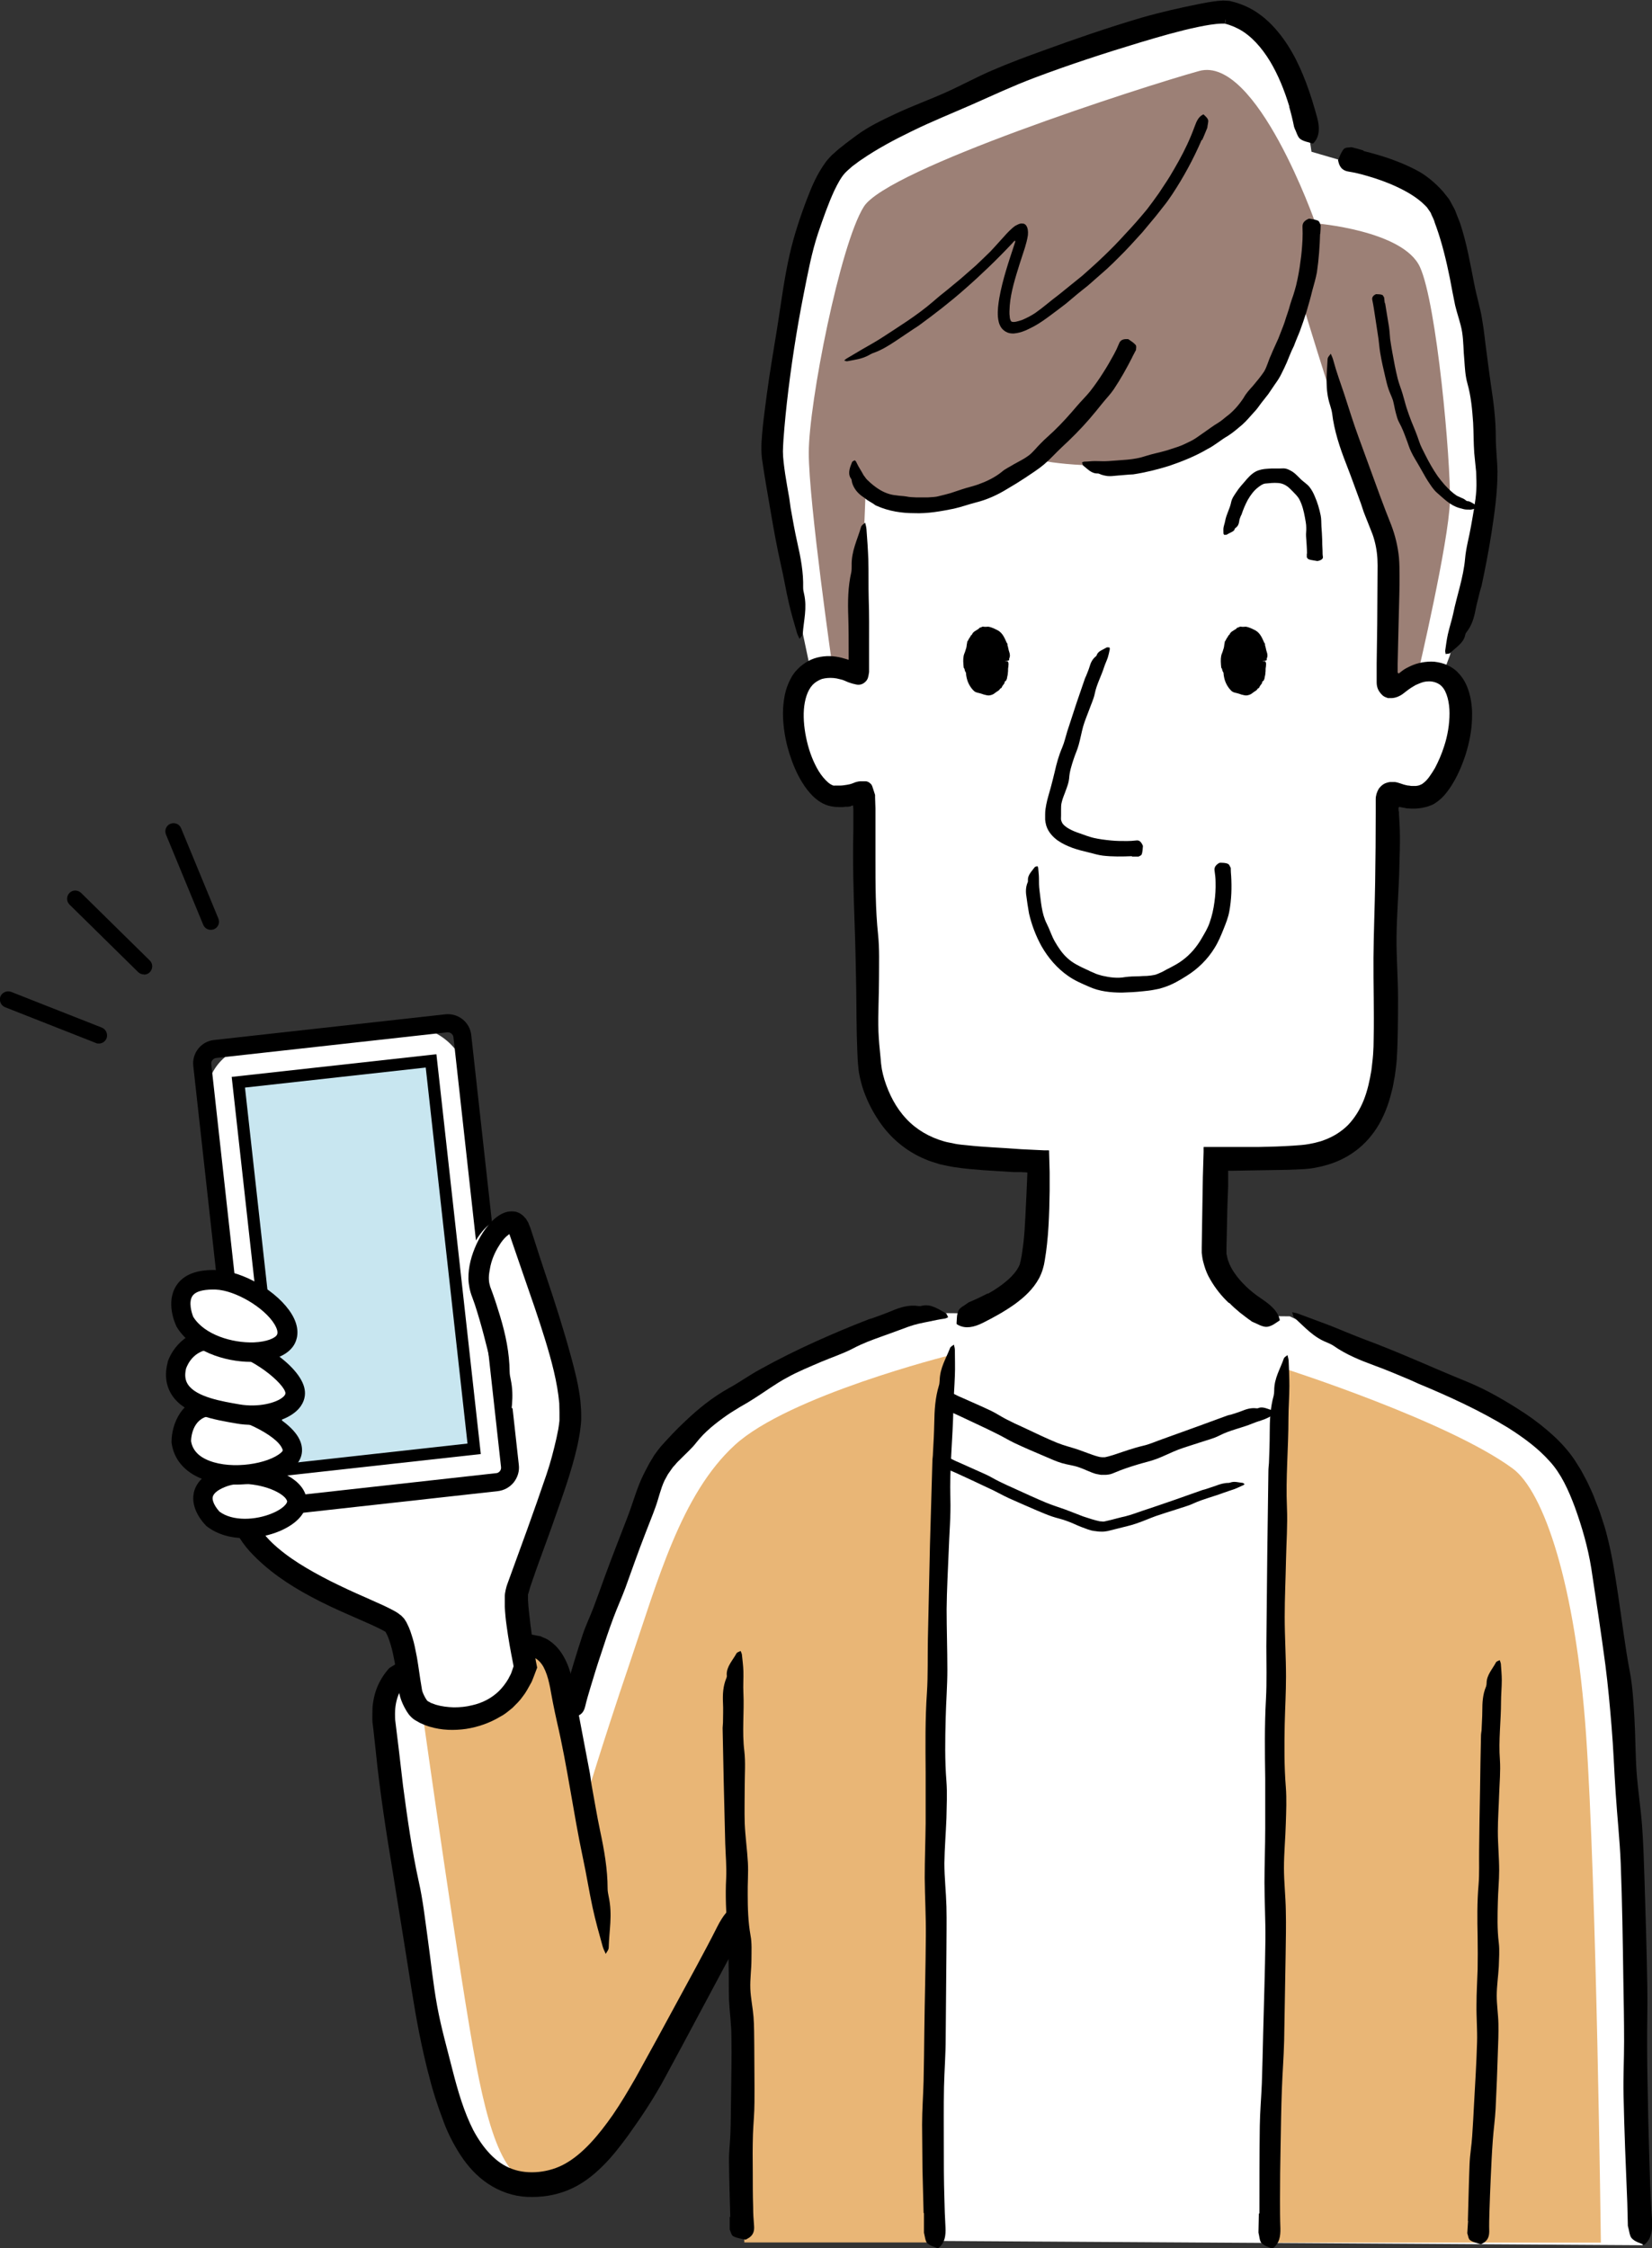 <?xml version="1.0" encoding="UTF-8"?><svg id="_レイヤー_2" xmlns="http://www.w3.org/2000/svg" viewBox="0 0 88.2 120"><rect x="0" y="0" width="88.2" height="120" fill="#333333" stroke="none"/><g id="_レイヤー_1-2"><g id="ilust_event_instagram"><path d="M87.7,119.84c-.83-17.29-.36-36.32-4.01-41.73-2.48-3.66-10.97-5.99-14.83-7.85l-18.24-.17c-1.47,0-2.36.44-3.93,1.03-4.04,1.54-7.8,3.01-10.49,6.06-2.21,2.52-4.85,11.33-4.85,11.33l-.93,3.01c-.32.2-.43-1.09-.65-2.16-.37-1.8-1.69-1.64-1.69-1.64-4.03-.9-6.77,1.75-6.77,1.75-1.01.97-.73,2.88-.73,2.88,0,0,1.68,13.1,2.87,18.05,1.1,4.57,3.26,6.42,5.59,6.21,2.33-.21,3.2-1.51,6.15-6.48,2.31-3.9,3.7-6.66,4.18-7.68.07,6.35.23,11.77.38,17.1l47.97.29Z" style="fill:#fff;"/><path d="M43.33,36.02c-1.77,1.23-.31,6.12,1.19,6.34.55.08,1.06-.01,1.44-.18.11-.05.22.03.23.15.09,4.74.03,9.87.18,14.49.05,1.6,1.26,4.49,4.57,4.95.99.14,2.26.2,4.49.22,0,0,.19,3.6-.23,5.51-.26,1.18-1.85,2.25-4.13,3.1l17.17-.09c-3.65-1.91-3.35-3.88-3.35-3.88l.06-4.73c2.53-.07,4.37-.18,4.95-.28,2.17-.38,3.76-1.83,3.89-5.71.09-2.61.18-7.89.27-13.31,0-.17.18-.29.34-.22.45.19,1.11.35,1.73.09,1.48-.62,2.84-5.59.94-6.59l.34-.9s1.87-6.92,1.87-9.77-.82-12.02-2.38-14.22c-1.28-1.81-5.44-2.47-5.44-2.47l-1.44-.42s-.81-6.79-4.49-7.5c-1.7-.33-18.84,5.7-21,8.31-2.06,2.48-3.47,13.32-3.47,15.26,0,1.52,1.29,7.38,1.85,9.87l.42,1.99Z" style="fill:#fff;"/><path d="M70.23,11.91s-3.14-8.97-6.21-8.12c-3.07.85-16.63,5.23-17.9,7.24-1.27,2.01-2.94,10.49-2.94,13.14s1.28,11.53,1.28,11.53h1.38l.37-9.32s.58.85,3.65.53c3.07-.32,5.72-2.33,5.72-2.33,0,0,3.62.74,7.31-.26,4.29-1.17,6.74-7.84,6.74-7.84,0,0,1.21,4.03,2.16,6.73.95,2.7,2.33,6.04,2.33,6.04v7.1s.21.21.69-.11c.48-.32.9-.32.9-.32,0,0,1.64-6.99,1.7-9.16.05-2.17-.7-10.55-1.6-12.51-.9-1.96-5.58-2.33-5.58-2.33Z" style="fill:#9c8076;"/><path d="M68.64,73.07s8.66,2.77,12.12,5.31c1.66,1.22,3.36,6.18,3.92,14.21.56,8.03.79,27.11.79,27.11h-17.7s0-12.24.16-24.31c.16-12.08.72-22.31.72-22.31Z" style="fill:#e9b676;"/><path d="M50.66,72.35s-8.58,2.15-11.44,4.79c-2.86,2.63-4.09,7.19-5.6,11.63-1.51,4.44-2.46,7.65-2.46,7.65,0,0-.83-6.55-1.73-7.75-.9-1.2-4.44-.68-5.49-.08-1.05.6-1.37,2.94-1.37,2.94,0,0,2.03,14.44,2.86,18.73s1.8,6.95,4.05,6.27c2.26-.68,4.17-3.34,6.12-7.1,1.96-3.76,3.84-6.55,3.84-6.55l.3,16.81h10.08s.08-33.5.84-47.34Z" style="fill:#e9b676;"/><path d="M64.16,7.46c-.44,1.02-.97,2-1.58,2.92-.15.23-.31.45-.48.66-.17.21-.33.43-.51.64l-.6.72-.63.69c-.2.22-.41.43-.62.64-.21.21-.42.42-.64.62l-.67.59-.33.29-.35.28c-.28.22-.55.46-.83.69-.29.22-.57.44-.86.65-.27.2-.55.4-.86.57-.32.16-.63.34-1.07.38-.1,0-.22,0-.34-.05-.12-.05-.23-.13-.31-.23-.15-.2-.18-.41-.2-.59-.03-.36.02-.69.07-1.01.18-1.01.51-1.97.81-2.88l.02-.06v-.02s.02-.03.02-.04c0-.03.01-.06-.01-.07-.03,0-.05.03-.07.05-.03.03,0,0-.09.1-.8.85-1.64,1.66-2.52,2.43-.78.69-1.61,1.33-2.46,1.95-.08.06-.17.11-.26.17l-.94.63c-.4.27-.81.52-1.25.67-.06.02-.12.06-.18.09-.4.23-.79.26-1.18.34-.06.01-.11-.02-.17-.04.05-.04.1-.09.16-.12.27-.16.54-.32.81-.48.35-.2.71-.4,1.05-.62.92-.6,1.86-1.18,2.7-1.9.24-.21.49-.42.75-.62.25-.21.5-.41.75-.62l.8-.7c.26-.24.51-.49.77-.74.26-.27.5-.55.75-.82.13-.15.39-.43.6-.57.11-.06.21-.11.3-.12.05,0,.09,0,.15.01.06.02.1.06.13.1.08.12.11.28.09.51-.03.22-.11.51-.16.67l-.28.86c-.23.74-.47,1.49-.53,2.23-.01.21-.03.42,0,.59,0,.09.03.16.05.21.02.04.03.05.06.06.04.02.13.02.23,0,.1-.02.22-.06.34-.1.23-.1.47-.22.69-.37.43-.3.83-.66,1.25-.97.42-.34.83-.67,1.25-1.01.8-.7,1.58-1.43,2.29-2.22.41-.43.8-.88,1.18-1.34.21-.28.43-.57.63-.86.19-.3.4-.59.58-.89.33-.55.65-1.11.92-1.69.15-.32.29-.66.41-.99.1-.28.21-.49.41-.6.02-.01.05-.03.06-.02.09.09.19.16.24.29.03.09-.03.27-.04.4,0,.01,0,.03-.01.04-.09.21-.17.43-.27.64h0Z"/><path d="M68.83,5.66c-.26-.85-.59-1.67-1.03-2.4-.44-.72-.99-1.35-1.66-1.71l-.25-.12-.26-.1-.13-.04-.07-.02h-.03s0-.01,0-.01h0s0,0,0,0c0,.04.07-.35.03-.18h0s0,.01,0,.01l-.03.14v.03h-.01s0,0,0,0h-.01s-.02,0-.03,0h-.13c-.37.01-.83.09-1.26.18-1.01.21-2.03.51-3.04.81-1.92.58-3.83,1.2-5.71,1.91-1.14.43-2.25.95-3.36,1.44-1.05.46-2.12.89-3.14,1.39-.95.46-1.89.96-2.73,1.54-.17.11-.32.24-.48.35-.13.12-.29.25-.39.36-.21.23-.39.57-.56.92-.33.71-.6,1.49-.87,2.28-.35,1.05-.55,2.15-.77,3.25-.38,1.92-.68,3.87-.9,5.82-.05.44-.09.87-.13,1.31-.04.43-.07.87-.08,1.27,0,.36.06.78.12,1.21.07.43.14.86.22,1.29.03.17.04.34.07.51.11.62.22,1.25.36,1.87.18.79.33,1.58.31,2.39,0,.11.02.23.05.34.17.76-.02,1.42-.07,2.12,0,.11-.11.18-.17.28-.05-.11-.11-.21-.14-.32-.15-.52-.31-1.05-.43-1.58-.16-.68-.27-1.38-.43-2.06-.21-.93-.38-1.87-.54-2.81-.16-.95-.33-1.87-.47-2.86-.07-.62,0-1.17.05-1.74.06-.56.14-1.12.21-1.68.16-1.22.38-2.44.57-3.65.2-1.27.36-2.55.65-3.82.23-1.01.56-2.01.94-3,.25-.65.52-1.29.98-1.92.05-.08.13-.15.19-.23.07-.07.14-.16.21-.21.14-.12.28-.26.42-.36.28-.23.56-.43.84-.64.65-.48,1.38-.82,2.1-1.16.88-.41,1.79-.74,2.66-1.13.85-.38,1.66-.83,2.51-1.19.86-.37,1.74-.7,2.63-1.02,1.75-.64,3.52-1.25,5.32-1.78,1.01-.29,2.03-.52,3.07-.73.31-.06.63-.12.98-.16l.28-.02c.1,0,.24.01.36.02.18.05.35.08.52.15.69.23,1.28.66,1.75,1.15.86.9,1.4,1.98,1.81,3.06.23.61.42,1.23.59,1.86.14.51.14.97-.14,1.31-.03.04-.07.09-.1.08-.23-.08-.47-.1-.67-.25-.13-.1-.2-.38-.3-.58,0-.02-.01-.04-.02-.06-.07-.36-.16-.72-.26-1.07h.01Z"/><path d="M72.8,8.06c1,.25,2,.57,2.95,1.09.47.27.89.63,1.28,1.06.11.13.21.27.32.4.09.14.16.29.24.43.09.15.14.29.19.43l.17.43c.36,1.08.54,2.15.75,3.21.06.32.14.64.22.97.08.32.16.64.21.97.11.61.16,1.23.25,1.85.07.57.15,1.14.23,1.71.14.9.25,1.81.25,2.73,0,.61.08,1.22.09,1.84,0,1.15-.16,2.21-.32,3.27-.15.95-.33,1.89-.53,2.82-.02.09-.06.18-.08.27-.08.33-.17.66-.24,1-.08.43-.2.85-.49,1.21-.04.05-.06.11-.07.17-.09.41-.5.64-.79.93-.04.05-.16.04-.25.06,0-.06-.03-.13-.02-.19.04-.29.08-.58.14-.86.08-.36.2-.72.28-1.08.2-.99.55-1.94.64-2.96.05-.59.22-1.16.32-1.75.11-.64.24-1.27.28-1.91.02-.33,0-.66-.01-.98-.03-.33-.07-.66-.1-1-.04-.54-.03-1.08-.06-1.62-.05-.71-.11-1.41-.31-2.11-.11-.4-.13-.81-.16-1.23-.05-.5-.04-1.01-.12-1.51-.08-.48-.26-.94-.37-1.41-.1-.48-.19-.96-.28-1.44-.19-.94-.42-1.89-.72-2.73-.04-.12-.09-.23-.12-.35-.04-.11-.09-.2-.14-.31-.02-.05-.04-.11-.07-.15l-.09-.13-.09-.13-.12-.12c-.39-.39-.93-.71-1.49-.97-.51-.24-1.05-.43-1.61-.59-.31-.09-.63-.17-.95-.22-.26-.04-.46-.16-.55-.51,0-.04-.03-.09-.02-.11.09-.2.17-.43.3-.58.09-.1.26-.08.39-.1.01,0,.03,0,.04,0,.21.05.42.11.62.17h0Z"/><path d="M60.42,45.7c-.5.02-1.03.03-1.54-.03-.25-.03-.5-.11-.75-.17-.29-.07-.58-.14-.86-.24-.27-.1-.54-.22-.8-.4-.25-.18-.5-.44-.61-.79-.03-.11-.05-.21-.06-.32,0-.1,0-.19,0-.29,0-.2.03-.35.06-.52.06-.31.16-.61.24-.91.07-.28.15-.56.21-.83.1-.45.22-.88.4-1.3.12-.28.18-.57.27-.86l.49-1.5.46-1.34s.04-.08.06-.13c.06-.16.13-.31.18-.48.06-.21.15-.41.34-.56.03-.02.04-.05.05-.08.07-.2.33-.27.52-.39.03-.02.11,0,.16,0,0,.03.02.07.01.1-.03.14-.06.29-.1.42-.06.18-.14.34-.2.52-.15.48-.4.92-.5,1.42-.06.29-.19.56-.29.84-.11.3-.24.6-.33.91-.09.33-.15.67-.24.99-.07.26-.19.51-.27.76-.11.34-.22.67-.24,1.03-.02.21-.09.4-.16.59-.08.24-.19.46-.24.7-.03.12-.03.23-.03.35,0,.06,0,.12,0,.17,0,.06,0,.11,0,.16,0,.09-.01.19,0,.24.01.05.03.1.06.16.12.22.53.43.94.56.23.08.48.18.73.24.3.07.62.11.93.14.29.03.57.03.86.03.16,0,.32-.01.49-.03.13-.02.24.03.34.24,0,.02.03.05.02.07-.01.14-.02.3-.06.42-.03.08-.11.09-.17.13,0,0-.01,0-.02,0h-.32s0,0,0,0Z"/><path d="M53.68,35.28c-.02.87-.48,1.56-1.03,1.54-.55-.01-.98-.73-.96-1.59.02-.87.48-1.56,1.03-1.54.55.01.98.73.96,1.59Z"/><path d="M53.72,35.28c-.06-.01-.12-.03-.18-.04-.08-.02-.1-.04-.08-.07.01-.02.03-.04.04-.06.01-.06.01-.12,0-.18,0-.01-.01-.02-.02-.03,0-.01-.03-.02-.02-.03.04-.11,0-.2-.02-.3-.02-.07-.06-.13-.09-.19-.01-.03,0-.08-.02-.11-.1-.1-.15-.22-.25-.3-.03-.03-.06-.05-.09-.07-.03-.02-.06-.04-.1-.03-.03,0-.05-.02-.08-.04-.06-.03-.13-.04-.19,0-.04.03-.09.03-.15.03-.03,0-.03.03-.05.04-.06.02-.12.05-.16.11-.04.07-.1.12-.13.2-.02.06-.05.1-.07.15-.02.06-.03.14-.04.2,0,.02-.02.04-.03.07-.02.03-.03.06-.03.1,0,.04-.03.07-.04.11,0,0-.02,0-.01.02.05.07-.05.11-.06.18-.01.04-.05.08-.03.13.02.04.01.07.02.1,0,.03,0,.05-.03.07-.03.02-.03.05,0,.08.03.02.02.05.03.07,0,.03.02.05.04.08,0,0,.01.02.01.03.02.08.03.17.06.25.01.03.05.05.04.09,0,.03-.01.07,0,.09,0,.02.01.04.03.05.04.04.06.08.03.16,0,.01,0,.02,0,.03,0,.03,0,.06,0,.09,0,0,0,.02.02.02.05.02.05.06.06.1.01.05.06.08.1.1.12.05.22.1.33.14.04.01.09.03.13.02.02,0,.04-.02.06-.03.03-.02.06.01.1,0,.06,0,.12-.02.15-.08.03-.06.08-.1.13-.15.03-.04.09-.06.1-.12.02-.1.11-.17.14-.26.02-.08.05-.15.06-.23,0-.04-.02-.09-.03-.13,0,0,0-.02,0-.02.01-.04-.01-.09-.02-.14-.01-.05,0-.1,0-.15,0-.03.05-.05.12-.08.05-.02.1-.04.15-.06.15,0,.15,0,.17.04.03.06.03.12.02.18,0,.04,0,.08-.01.11-.02.09,0,.19-.02.29h0c0,.08-.02.16-.04.24,0,.04-.01.08-.03.12,0,.03-.03.05-.04.07-.02.02-.06.03-.06.06,0,.1-.09.15-.13.23-.02.05-.04.11-.11.12-.05.12-.18.15-.28.24-.09.08-.21.12-.33.13-.09,0-.18-.03-.27-.05-.08-.03-.14-.05-.22-.07-.07-.02-.14-.03-.21-.06-.06-.03-.11-.07-.15-.12-.11-.12-.19-.25-.25-.39-.06-.14-.09-.28-.11-.42,0-.05,0-.11-.04-.16-.05-.07-.02-.15-.09-.21,0,0,0-.01,0-.02-.02-.21-.04-.42,0-.62.02-.1.08-.2.1-.3.02-.06.04-.11.05-.17.01-.08.02-.17.04-.26,0,0,0-.01,0-.02.06-.07.08-.16.14-.23.04-.04.04-.12.11-.14.05-.16.22-.22.35-.31.03-.02.04-.06.08-.07.06,0,.12-.07.19-.05.09.02.17,0,.25,0,.2.03.36.12.52.2.26.15.36.42.46.64.01.03.04.05.05.08,0,.02-.01.05,0,.07.04.12.05.24.09.35.04.11.06.24,0,.36,0,.02,0,.04,0,.06,0,.04-.01.05-.18.07Z"/><path d="M67.42,35.28c-.02.87-.48,1.56-1.03,1.54-.55-.01-.98-.73-.96-1.59.02-.87.48-1.56,1.03-1.54.55.01.98.73.96,1.59Z"/><path d="M67.46,35.28c-.06-.01-.12-.03-.18-.04-.08-.02-.1-.04-.08-.07.01-.02.03-.04.04-.06.01-.06.01-.12,0-.18,0-.01-.01-.02-.02-.03,0-.01-.03-.02-.02-.03.04-.11,0-.2-.02-.3-.02-.07-.06-.13-.09-.19-.01-.03,0-.08-.02-.11-.1-.1-.15-.22-.25-.3-.03-.03-.06-.05-.09-.07-.03-.02-.06-.04-.1-.03-.03,0-.05-.02-.08-.04-.06-.03-.13-.04-.18,0-.04.03-.09.03-.15.03-.03,0-.03.03-.05.04-.06.02-.12.05-.16.11-.04.07-.1.12-.13.2-.02.06-.05.1-.07.15-.02.06-.03.14-.04.2,0,.02-.02.04-.03.07-.02.03-.03.06-.03.1,0,.04-.03.07-.04.11,0,0-.02,0-.01.02.05.07-.05.11-.06.18-.01.04-.05.08-.03.13.02.04.01.07.02.1,0,.03,0,.05-.03.07-.03.02-.03.05,0,.08.03.02.02.05.03.07,0,.03.02.05.04.08,0,0,.01.02.01.03.02.08.03.17.06.25.01.03.05.05.04.09,0,.03-.01.07,0,.09,0,.02.01.04.03.05.04.04.06.08.03.16,0,.01,0,.02,0,.03,0,.03,0,.06,0,.09,0,0,0,.02.02.02.05.02.05.06.06.1.01.05.06.08.1.1.12.05.22.1.33.14.04.01.09.03.13.02.02,0,.04-.02.06-.03.03-.02.06.01.1,0,.06,0,.12-.02.15-.08.03-.06.08-.1.13-.15.03-.04.09-.06.1-.12.02-.1.11-.17.14-.26.02-.08.05-.15.06-.23,0-.04-.02-.09-.03-.13,0,0,0-.02,0-.02.01-.04-.01-.09-.02-.14-.01-.05,0-.1,0-.15,0-.03.05-.05.12-.08.05-.02.1-.04.15-.06.15,0,.15,0,.17.04.03.06.03.12.02.18,0,.04,0,.08-.01.11-.02.09,0,.19-.02.29h0c0,.08-.02.16-.04.24,0,.04-.01.08-.03.12,0,.03-.03.05-.04.07-.02.02-.06.03-.06.06,0,.1-.09.15-.13.23-.02.05-.04.11-.11.12-.05.12-.18.15-.28.24-.09.08-.21.12-.33.13-.09,0-.18-.03-.27-.05-.08-.03-.14-.05-.22-.07-.07-.02-.14-.03-.21-.06-.06-.03-.11-.07-.15-.12-.11-.12-.19-.25-.25-.39-.06-.14-.09-.28-.11-.42,0-.05,0-.11-.04-.16-.05-.07-.02-.15-.09-.21,0,0,0-.01,0-.02-.02-.21-.04-.42,0-.62.02-.1.08-.2.1-.3.02-.06.04-.11.05-.17.01-.08.02-.17.04-.26,0,0,0-.01,0-.02.06-.07.08-.16.14-.23.04-.04.04-.12.11-.14.05-.16.22-.22.35-.31.03-.02.04-.06.08-.07.06,0,.12-.07.19-.05.09.02.17,0,.25,0,.2.03.36.12.52.2.26.15.36.42.46.64.01.03.04.05.05.08,0,.02-.01.05,0,.07.04.12.05.24.09.35.04.11.06.24,0,.36,0,.02,0,.04,0,.06,0,.04-.01.05-.18.07Z"/><path d="M69.78,29.56c0-.31-.03-.63-.05-.94-.01-.15.02-.31.01-.47,0-.18-.04-.35-.07-.53-.06-.33-.14-.66-.29-.95-.09-.18-.24-.31-.36-.44-.12-.12-.23-.24-.37-.32-.13-.08-.27-.12-.41-.13-.24-.02-.47.01-.69.03-.15.02-.27.12-.39.21-.21.16-.39.4-.54.66-.13.24-.24.5-.33.77,0,.03-.03.05-.04.08-.04.1-.08.19-.09.3-.02.13-.06.26-.21.36-.02.01-.03.03-.03.05-.02.13-.26.19-.41.29-.02.02-.1.01-.15.02-.01-.03-.04-.05-.04-.07,0-.1-.01-.2,0-.3.02-.13.07-.25.09-.37.06-.35.25-.65.32-1,.04-.21.17-.38.29-.56.13-.2.28-.37.44-.55.16-.19.34-.4.58-.53.19-.1.42-.14.63-.15.28-.03.54,0,.85-.02.18,0,.34.09.49.18.18.12.31.28.46.42.14.13.32.24.44.39.12.15.21.32.28.49.15.34.25.68.32,1.03.04.19.03.39.04.58.02.23.03.45.04.68,0,.2.01.41.02.61,0,.11,0,.23.02.34.01.09-.05.17-.26.22-.02,0-.05.01-.07,0-.14-.03-.3-.04-.41-.08-.07-.02-.08-.07-.12-.11,0,0,0,0,0-.01v-.19s.02,0,.02,0Z"/><path d="M86.88,117.56c-.08-1.92-.16-3.84-.2-5.76-.02-.95.03-1.89.03-2.84,0-1.09-.02-2.18-.04-3.28-.03-2.07-.06-4.15-.14-6.22-.05-1.26-.19-2.51-.27-3.77-.08-1.18-.12-2.37-.22-3.55-.09-1.1-.19-2.19-.33-3.28-.23-1.73-.49-3.44-.75-5.14-.18-1.13-.5-2.23-.88-3.28-.34-.91-.74-1.79-1.34-2.44-.61-.69-1.4-1.27-2.22-1.79-1.5-.92-3.14-1.67-4.8-2.36-.16-.07-.32-.15-.49-.22-.6-.25-1.2-.51-1.81-.73-.79-.29-1.56-.6-2.24-1.08-.09-.06-.21-.11-.32-.16-.75-.29-1.21-.84-1.75-1.32-.08-.07-.08-.2-.12-.3.12.03.24.04.35.09.52.19,1.04.39,1.56.58.67.26,1.33.55,2,.8,1.84.68,3.62,1.51,5.45,2.25,1.07.44,2.09,1.04,3.08,1.69.54.36,1.05.76,1.54,1.21.48.45.93.96,1.27,1.54.2.29.34.6.51.91.14.31.3.62.41.94.13.32.25.63.35.95.11.32.21.64.29.97.27,1.04.43,2.1.59,3.16.21,1.38.37,2.76.63,4.12.15.79.19,1.61.24,2.41.06.99.05,1.98.12,2.96.07.95.22,1.89.29,2.83.07.96.1,1.92.13,2.88.06,1.91.12,3.82.15,5.73.02,1.07-.02,2.13-.01,3.2,0,1.27.04,2.55.06,3.82.03,1.15.06,2.3.1,3.45.03.64.05,1.29.1,1.93.04.53-.02.97-.33,1.28-.03.03-.08.09-.11.07-.22-.1-.46-.15-.64-.34-.12-.12-.14-.44-.21-.67,0-.02,0-.05,0-.07l-.03-1.19h.01Z"/><path d="M65.59,69.53c-.37-.35-.7-.76-.97-1.23-.14-.23-.25-.49-.33-.77-.04-.14-.08-.28-.1-.43-.01-.07-.02-.16-.03-.23,0-.09,0-.15,0-.29h0s0,0,0,0l.06-3.75.04-1.34v-.19s0-.05,0-.05c0-.01,0-.04.02-.03h.1s.39,0,.39,0h.77s.86,0,.86,0c.27,0,.53,0,.8,0,.62-.01,1.23-.03,1.84-.07.3-.02.61-.04.86-.09.14-.03.28-.05.41-.09.13-.03.27-.07.39-.12.49-.18.92-.45,1.28-.81.35-.37.63-.82.83-1.32.2-.5.32-1.05.41-1.6.03-.28.07-.56.09-.84.02-.28.03-.57.03-.87.03-1.43-.02-2.86-.01-4.29.01-1.35.07-2.7.09-4.05.02-1.25.03-2.5.03-3.75v-.66c0-.21.07-.39.14-.52.07-.13.23-.28.39-.34.08-.03.15-.05.23-.06.04,0,.08,0,.12,0,.04,0,.09,0,.14,0,.19.02.44.14.61.17.06.01.07.01.09.02h.06s.08.02.13.02c.08,0,.16,0,.24,0,.07-.01.15-.02.21-.05.03-.01.07-.03.09-.04.02-.02.04-.01.06-.04.09-.06.22-.18.33-.33.11-.15.22-.32.32-.49.19-.36.36-.75.49-1.16.19-.57.29-1.19.29-1.77,0-.57-.14-1.15-.4-1.42-.15-.18-.46-.3-.74-.28-.15,0-.31.04-.47.11-.04.02-.08.03-.12.05l-.06.03h-.02s-.03.03-.04.03c-.02.01-.05.03-.07.04-.1.06-.2.12-.29.19l-.3.23c-.29.2-.53.22-.68.21h-.1s-.07-.03-.13-.05c-.06-.02-.11-.06-.15-.09-.03-.03-.05-.05-.08-.08-.1-.12-.24-.29-.24-.62v-.99s.03-2.14.03-2.14l.02-3.11c0-.47-.05-.9-.17-1.34-.03-.11-.06-.21-.1-.32-.04-.1-.08-.21-.13-.33l-.29-.73c-.08-.19-.13-.39-.2-.58-.26-.7-.51-1.41-.78-2.1-.35-.89-.65-1.8-.76-2.73-.02-.13-.06-.27-.1-.4-.29-.87-.18-1.67-.14-2.47,0-.12.11-.21.17-.3.05.12.11.24.14.37.16.6.38,1.19.58,1.79.25.77.49,1.55.77,2.31.38,1.04.76,2.08,1.14,3.12.19.52.39,1.03.6,1.56.21.55.35,1.13.41,1.73.03.36.03.68.03,1,0,.33,0,.65-.01.98-.02.65-.03,1.31-.05,1.97l-.04,1.72v.46s.03.07.07.05c.03-.02.06-.05.09-.07.06-.05.12-.09.19-.14.04-.02.08-.05.12-.07l.06-.03.14-.07c.19-.09.4-.16.62-.2.22-.04.45-.06.68-.04.23.03.47.08.67.18.22.09.44.24.6.42.35.36.52.8.62,1.21.1.42.13.84.11,1.25-.02.65-.15,1.28-.34,1.89-.2.61-.45,1.2-.82,1.76-.2.29-.42.58-.78.82-.08.06-.2.12-.3.15-.09.04-.19.07-.29.09-.2.05-.39.07-.59.07-.1,0-.19,0-.29-.01-.05,0-.09,0-.14-.02l-.12-.02c-.08-.01-.1-.02-.15-.03-.04-.02-.09-.01-.1.03-.01.05,0,.09,0,.13v.06s.02.01.02.01c0,0,0,0,0,.03v.12s.03.49.03.49c.05.9,0,1.83-.02,2.74-.04,1.12-.13,2.23-.14,3.35-.01,1.07.08,2.15.08,3.22,0,.54,0,1.09-.01,1.64-.01.55-.02,1.08-.06,1.67-.02.29-.06.57-.1.86-.06.29-.09.58-.18.87-.14.58-.35,1.16-.66,1.7-.31.54-.74,1.05-1.26,1.43-.52.39-1.11.65-1.71.8-.17.05-.33.07-.5.11-.17.03-.35.05-.51.06-.32.02-.63.03-.93.04l-1.83.03-1.09.02h-.07s-.03,0-.03,0h-.07s-.05-.01-.06,0v.06s0,.07,0,.07v.03s0,.13,0,.13v.54s-.04,1.08-.04,1.08l-.05,2.25v.05s0,.05,0,.05c0,0,0,0,0,0v.03s0,.04,0,.07c0,.05,0,.1.02.15.02.1.04.21.08.31.07.21.18.42.31.61.36.53.86,1,1.43,1.38.23.16.45.31.61.48.17.16.3.35.37.57.01.05.04.12.02.13-.21.13-.39.3-.67.34-.09.01-.23-.02-.37-.08-.14-.06-.29-.14-.42-.19-.03-.01-.05-.03-.07-.05-.2-.13-.39-.29-.59-.44-.19-.16-.38-.32-.55-.5h0Z"/><path d="M30.19,90.24c.3-1,.59-2,.92-2.99.16-.49.39-.95.57-1.43.21-.55.41-1.12.61-1.67.39-1.06.8-2.11,1.21-3.17.25-.64.43-1.31.71-1.96.13-.3.29-.6.45-.9l.27-.45c.11-.15.23-.32.34-.45.41-.46.84-.92,1.29-1.34.71-.68,1.48-1.3,2.34-1.78.57-.31,1.09-.69,1.66-1,.99-.55,2-1.05,3.02-1.51.91-.41,1.84-.8,2.77-1.16.09-.04.19-.05.28-.09.33-.12.67-.24,1-.38.43-.18.9-.33,1.41-.25.07.01.14,0,.21-.02.47-.1.87.2,1.24.4.06.03.09.14.13.22-.06.03-.12.06-.18.07-.29.04-.57.1-.85.16-.36.07-.72.14-1.08.27-.48.18-.98.36-1.48.54-.5.18-.99.36-1.46.61-.55.29-1.14.48-1.71.72-.62.27-1.25.52-1.84.85-.62.33-1.19.76-1.78,1.13-.23.15-.47.29-.72.43-.24.15-.48.29-.71.45-.6.42-1.17.87-1.62,1.44-.25.33-.57.6-.86.9-.09.09-.19.18-.25.26-.07.09-.14.14-.21.25l-.21.3c-.06.11-.12.22-.18.33-.21.44-.31.94-.48,1.41-.17.48-.37.95-.55,1.43-.37.95-.71,1.92-1.06,2.89-.2.54-.44,1.06-.64,1.6-.24.64-.46,1.3-.67,1.95-.2.59-.38,1.18-.56,1.78-.1.33-.2.67-.28,1.01-.07.28-.21.48-.57.54-.04,0-.09.02-.11,0-.19-.12-.41-.22-.54-.37-.09-.1-.05-.27-.07-.4,0-.01,0-.03.01-.04l.2-.61h.01Z"/><path d="M52.75,69.05c.38-.21.73-.45,1.03-.71.3-.26.54-.55.65-.82.02-.03.03-.07.03-.1,0-.04.02-.05.03-.11l.06-.31c.03-.21.06-.43.09-.65.05-.44.08-.89.1-1.34.04-.78.08-1.57.11-2.36v-.05s0-.02,0-.02h-.02s-.04,0-.1-.01h-.08s-.14-.01-.14-.01h-.4c-.53-.04-1.07-.06-1.6-.1-.51-.04-1.02-.08-1.54-.16-.26-.04-.53-.1-.8-.16-.26-.09-.53-.15-.78-.27-1.02-.42-1.9-1.17-2.49-2.08-.37-.55-.66-1.15-.86-1.78-.09-.32-.18-.65-.21-1-.02-.18-.03-.32-.04-.48l-.02-.46c-.05-1.16-.04-2.31-.06-3.47-.02-1.07-.04-2.14-.08-3.21-.06-1.7-.11-3.39-.07-5.09,0-.26,0-.52,0-.78v-.32s-.01-.14-.01-.14c0-.02,0-.04-.01-.06-.02-.02-.05,0-.06.01h-.03s0,.02-.05.03l-.12.02h-.14c-.09.02-.19.02-.28.02-.16,0-.3-.01-.47-.04-.23-.04-.43-.13-.59-.23-.32-.2-.53-.44-.72-.68-.36-.48-.6-.98-.79-1.49-.19-.51-.33-1.03-.41-1.57-.08-.54-.11-1.1-.03-1.68.05-.37.15-.76.35-1.14.05-.09.1-.19.17-.28.06-.09.14-.18.22-.26.16-.17.36-.31.55-.42.2-.11.43-.19.66-.23.23-.04.45-.05.67-.03.21.02.42.06.61.12l.14.04.09.03h0s0-.01,0-.01c0,0,0,0,0,0h0v-.03s0-.07,0-.07c0-.09,0-.17,0-.26,0-.64,0-1.27-.02-1.91-.03-.82-.02-1.62.16-2.4.02-.11.02-.23.02-.35-.02-.78.31-1.39.5-2.06.03-.1.14-.16.22-.23.03.11.06.23.07.34.04.54.08,1.08.1,1.63.02.7,0,1.4.02,2.09.03.82.02,1.64.02,2.47v.62s0,.38,0,.38c0,.15,0,.3,0,.44-.02.14-.04.26-.08.36-.05.11-.15.21-.27.27-.13.06-.25.06-.36.03-.11-.02-.25-.06-.39-.11-.09-.04-.17-.07-.26-.11-.04-.02-.09-.03-.13-.04-.03,0-.05-.02-.08-.02-.11-.03-.21-.05-.32-.06-.23-.02-.44,0-.63.05-.19.07-.37.18-.5.32-.28.3-.42.8-.46,1.3-.04.56.03,1.14.16,1.7.13.56.34,1.12.63,1.6.15.24.33.46.52.62.09.07.19.13.27.15.02.01.04,0,.05,0h.03s.05,0,.05,0c.07,0,.13,0,.2,0,.13,0,.26-.02.38-.04.08-.01.22-.04.34-.09.13-.06.26-.09.38-.1.11,0,.21,0,.29,0,.08,0,.2.06.27.14.08.07.09.18.13.28l.1.31v.13s.02.59.02.59v.41s0,.77,0,.77v1.54c0,1.34,0,2.68.14,4.01.08.77.05,1.56.05,2.33,0,.95-.06,1.9-.03,2.85.02.46.06.91.11,1.37l.03.34.04.29.06.28.08.29c.24.77.62,1.51,1.17,2.09.54.58,1.24.98,2.01,1.2.19.06.4.08.59.13.21.04.43.06.65.08.44.05.89.08,1.35.11.51.03,1.02.06,1.53.1l1.25.06h.17s.04,0,.04,0c.01,0,.03,0,.03.02v.09s.01.35.01.35l.02.7v.54s0,.47,0,.47l-.02.94c-.02.63-.05,1.26-.12,1.89-.03.29-.07.58-.12.87l-.04.22c-.02.07-.03.14-.06.23-.05.18-.12.34-.2.5-.33.61-.81,1.03-1.3,1.39-.55.39-1.13.71-1.71,1-.48.24-.92.32-1.3.12-.04-.02-.1-.05-.1-.08.02-.24,0-.48.11-.71.07-.15.34-.27.51-.41.02-.01.04-.02.06-.03.34-.14.67-.3.98-.46h0Z"/><path d="M65.73,46.73c.04.64.02,1.29-.1,1.93-.06.32-.18.62-.3.92-.14.35-.28.69-.48,1.01-.37.61-.9,1.13-1.5,1.5-.36.23-.74.45-1.15.59l-.29.09-.3.06c-.2.04-.4.06-.6.08-.37.04-.73.06-1.11.07-.59,0-1.21-.06-1.77-.32-.37-.16-.75-.32-1.09-.56-.6-.41-1.08-.98-1.43-1.59-.31-.56-.53-1.15-.67-1.75-.01-.06-.02-.12-.03-.18-.04-.22-.07-.44-.1-.66-.05-.28-.06-.56.06-.83.02-.04.01-.08.01-.12-.01-.27.21-.47.36-.68.02-.03.1-.05.15-.06.01.03.04.07.04.11.01.17.04.35.04.52,0,.22,0,.45.03.67.08.6.11,1.22.38,1.76.16.31.26.65.43.95.19.33.4.65.68.9.29.27.65.44,1,.6.07.03.14.06.21.1l.21.09c.14.07.29.11.44.15.4.09.81.15,1.23.07.24-.03.48-.04.72-.04.15-.01.29-.02.44-.02.15-.01.29-.03.43-.06.13-.04.26-.1.39-.16.12-.06.24-.14.36-.19.24-.13.48-.25.69-.41.43-.31.78-.72,1.05-1.19.15-.26.32-.53.42-.83.13-.36.21-.73.26-1.11.05-.35.07-.7.06-1.05,0-.2-.02-.39-.05-.59-.03-.16.01-.29.21-.42.02-.01.05-.03.07-.03.15,0,.31,0,.43.06.08.03.1.14.15.21,0,0,0,.02,0,.02,0,.13.01.27.02.4h0Z"/><path d="M73.95,16.18c.07.43.14.85.21,1.28.03.21.04.43.06.64.03.24.08.49.12.73.08.46.17.92.28,1.37.07.28.18.54.26.81.08.26.14.52.22.77.08.24.16.47.25.7.15.36.3.72.42,1.09.08.25.21.47.32.7.2.4.42.79.67,1.15.23.31.48.61.76.84.03.02.05.05.08.07l.15.11c.05.04.11.05.16.08.04.01.07.03.1.05.04.01.07.02.1.04.07.02.13.09.2.13.02.01.04.01.07.01.15.02.28.15.46.22.03.01.05.06.08.1-.02.02-.05.04-.08.05-.13.03-.27.1-.41.08-.09,0-.18,0-.27-.02-.09-.02-.17-.05-.26-.07-.48-.14-.82-.5-1.17-.8-.21-.18-.35-.42-.5-.64-.16-.25-.29-.51-.44-.76-.15-.27-.32-.52-.45-.8-.11-.22-.17-.46-.26-.68-.11-.3-.22-.59-.38-.88-.09-.16-.13-.34-.18-.52-.06-.22-.09-.44-.15-.66-.07-.21-.17-.4-.24-.61-.07-.21-.12-.42-.17-.64-.1-.43-.2-.85-.27-1.28-.04-.24-.06-.49-.09-.73-.04-.29-.09-.58-.13-.86-.04-.26-.08-.52-.12-.78-.02-.15-.05-.29-.08-.44-.03-.12,0-.22.15-.31.02,0,.04-.02.05-.02.11.01.23,0,.32.04.06.02.07.09.11.14,0,0,0,.01,0,.02l.03.27h0Z"/><path d="M70.48,12.47c-.02.69-.07,1.38-.17,2.06-.06.33-.16.66-.25.99-.09.38-.2.75-.31,1.13-.11.35-.23.7-.36,1.05l-.21.51-.1.26-.12.25c-.09.2-.17.42-.26.63-.09.21-.19.41-.29.61-.09.19-.21.37-.34.55l-.36.53-.37.47c-.12.16-.23.33-.37.47-.22.24-.42.49-.66.7-.25.21-.49.42-.76.59-.37.21-.69.5-1.07.69-.64.38-1.34.66-2.04.9-.64.2-1.28.36-1.94.46-.06.01-.13,0-.2.01-.24.02-.47.04-.71.06-.15.02-.3.03-.45.02-.15-.02-.3-.05-.45-.12-.04-.02-.09-.02-.13-.02-.29,0-.51-.25-.73-.42-.03-.03-.04-.11-.06-.17.04-.01.08-.04.12-.04.19,0,.38-.03.57-.03.24,0,.49.02.73,0,.66-.06,1.34-.05,1.98-.27.37-.12.76-.19,1.13-.3l.61-.2c.2-.07.39-.16.59-.26.2-.09.39-.22.57-.35.18-.13.37-.25.54-.38.14-.1.29-.2.44-.29.15-.09.28-.21.42-.32.37-.27.68-.63.93-1.01.13-.24.31-.43.49-.63.21-.25.42-.5.6-.77.16-.27.23-.59.37-.88.12-.3.26-.58.39-.88.11-.3.24-.59.34-.89.09-.31.21-.6.29-.92.05-.17.11-.34.17-.51.05-.17.11-.35.15-.52.1-.42.18-.85.23-1.27.06-.39.09-.78.11-1.17.01-.22.01-.44,0-.66-.01-.18.05-.32.28-.43.02-.01.06-.03.08-.03.16.03.34.05.47.11.08.04.1.16.14.24,0,0,0,.02,0,.03,0,.14-.01.29-.02.43h-.01Z"/><path d="M60.45,19.07c-.3.59-.62,1.16-.98,1.7-.18.27-.41.5-.61.75-.23.29-.47.58-.71.86-.46.53-.96,1.03-1.48,1.51-.31.29-.6.62-.93.9-.31.26-.66.48-1,.71-.32.21-.64.41-.97.6-.52.32-1.07.57-1.67.72-.39.1-.77.24-1.17.33-.69.14-1.4.27-2.13.24-.65,0-1.34-.1-1.99-.39-.07-.02-.12-.07-.18-.11-.11-.07-.22-.13-.33-.2-.1-.08-.2-.16-.31-.23-.13-.1-.25-.22-.34-.36-.09-.14-.16-.29-.18-.46,0-.05-.03-.09-.06-.13-.16-.27-.02-.59.08-.84.01-.04.09-.08.15-.1.02.02.06.05.07.08.07.15.15.3.24.44.05.09.11.18.16.28.07.08.12.18.2.25.41.4.92.77,1.55.82.17.03.36.03.53.06.18.04.36.04.54.05h.3s.3,0,.3,0c.2-.02.4-.01.6-.07.21-.05.41-.1.62-.16.2-.06.4-.14.6-.2.32-.11.65-.17.97-.3.41-.15.81-.35,1.16-.63.19-.17.43-.27.65-.41.27-.15.56-.29.81-.48.24-.19.42-.44.64-.65.21-.22.45-.42.67-.63.44-.42.85-.88,1.25-1.35.22-.26.47-.5.69-.77.25-.32.49-.66.71-1.01.2-.31.39-.64.57-.97.1-.18.19-.37.27-.57.06-.16.17-.26.43-.25.03,0,.07,0,.08.01.13.09.29.19.38.3.06.07.02.18.02.27,0,0,0,.02-.01.02l-.19.36h0Z"/><path d="M78.37,118.54c.03-1.01.05-2.03.09-3.04.02-.5.11-.99.14-1.49.04-.57.07-1.15.1-1.73.06-1.09.13-2.19.16-3.28.02-.66-.04-1.33-.03-2,0-.63.04-1.26.06-1.88.01-.58.01-1.16,0-1.75-.02-.93-.03-1.85.05-2.77.05-.61.02-1.23.03-1.84.01-1.08.03-2.16.05-3.23.01-.96.03-1.93.05-2.89,0-.09.02-.19.03-.28.01-.35.04-.69.04-1.04,0-.44.02-.88.2-1.3.02-.06.03-.13.03-.19,0-.42.31-.74.5-1.1.03-.06.13-.08.2-.12.02.06.05.13.06.19.02.3.05.59.05.89,0,.38-.04.76-.04,1.14,0,1.03-.14,2.06-.06,3.1.04.61-.02,1.22-.04,1.82-.02.67-.07,1.33-.07,2,0,.7.07,1.39.07,2.09,0,.56-.06,1.11-.07,1.67-.02.73-.04,1.46.05,2.19.05.42.01.85,0,1.27-.03.52-.11,1.04-.11,1.55,0,.5.08,1,.09,1.5.01.51-.01,1.01-.03,1.52-.03,1.01-.07,2.01-.12,3.02-.03.56-.11,1.12-.15,1.68-.05.67-.08,1.34-.11,2.01-.03.61-.05,1.22-.07,1.82-.01.34-.02.68-.01,1.02,0,.28-.07.51-.37.66-.03.02-.07.04-.1.03-.19-.06-.4-.1-.55-.21-.1-.07-.1-.24-.15-.36,0-.01,0-.03,0-.04.01-.21.03-.42.04-.63,0,0,0,0,.01,0Z"/><path d="M38.99,118.34c-.03-1.02-.06-2.04-.07-3.06,0-.5.07-1.01.08-1.51.02-.58.02-1.16.03-1.74.01-1.1.04-2.21.02-3.31,0-.67-.1-1.34-.13-2.01-.02-.63,0-1.26-.02-1.9-.01-.59-.03-1.17-.07-1.76-.06-.93-.11-1.86-.06-2.79.03-.62-.03-1.24-.05-1.86l-.08-3.26-.06-2.91c0-.1.02-.19.02-.29,0-.35.02-.7,0-1.05-.02-.45,0-.89.18-1.32.03-.06.03-.13.02-.19-.01-.43.32-.76.52-1.13.03-.06.15-.09.22-.13.02.06.06.12.07.19.03.3.07.59.08.89.01.38-.02.77,0,1.15.05,1.04-.08,2.08.05,3.12.07.61.02,1.22.02,1.84,0,.67-.02,1.34,0,2.01.03.7.13,1.4.17,2.1.03.56-.02,1.12-.01,1.68,0,.73.02,1.47.15,2.2.08.42.05.85.05,1.28,0,.52-.08,1.05-.06,1.57.02.5.13,1,.17,1.5.04.51.03,1.02.04,1.53,0,1.01.02,2.03.01,3.04,0,.57-.06,1.13-.08,1.7-.02.68-.02,1.35-.01,2.03,0,.61,0,1.22.02,1.84,0,.34.02.69.05,1.03.02.28-.05.52-.37.68-.03.02-.08.05-.11.04-.21-.05-.45-.08-.63-.18-.11-.06-.13-.23-.19-.36,0-.01,0-.03,0-.04v-.63s.02,0,.02,0Z"/><path d="M49.31,118.1l-.06-2.35-.02-2.35c0-.77.06-1.55.08-2.32.02-.89.03-1.78.04-2.68.02-1.69.07-3.39.08-5.08.01-1.03-.05-2.06-.06-3.09,0-.97.04-1.94.05-2.91,0-.9,0-1.8,0-2.7-.01-1.43-.03-2.86.07-4.29.06-.95.03-1.9.05-2.85l.11-5,.13-4.47c0-.15.03-.29.03-.44.03-.54.06-1.07.07-1.61.01-.69.05-1.36.25-2.01.03-.09.03-.19.04-.29.02-.66.34-1.15.55-1.7.03-.09.14-.13.21-.19.02.1.05.19.05.29,0,.46.02.92,0,1.37-.02.59-.07,1.17-.08,1.76-.03,1.6-.21,3.18-.16,4.79.03.93-.06,1.88-.09,2.82-.04,1.03-.1,2.06-.11,3.09,0,1.08.04,2.15.04,3.23,0,.86-.07,1.72-.09,2.58-.03,1.13-.05,2.25.04,3.38.05.65.01,1.31,0,1.97-.03.8-.1,1.6-.11,2.4,0,.77.09,1.54.11,2.31.02.78,0,1.57,0,2.35l-.04,4.67c0,.87-.07,1.74-.09,2.61-.02,1.04-.01,2.08-.01,3.11,0,.94,0,1.88.03,2.82.01.53.03,1.05.06,1.58.02.43-.04.79-.32,1.04-.03.03-.07.07-.1.06-.19-.08-.41-.13-.56-.28-.1-.1-.12-.36-.17-.55,0-.02,0-.04,0-.06v-.97s0,0,0,0Z"/><path d="M67.24,118.13c0-1.55,0-3.1.02-4.65.01-.76.08-1.52.11-2.29.03-.88.05-1.76.07-2.64.04-1.67.1-3.35.12-5.02.01-1.02-.05-2.03-.05-3.05,0-.96.04-1.92.04-2.88,0-.89,0-1.78,0-2.67-.02-1.41-.04-2.83.04-4.24.05-.94.02-1.88.02-2.82l.05-4.94.06-4.42c0-.15.02-.29.03-.43.02-.53.04-1.06.04-1.59,0-.68.03-1.35.21-1.99.02-.09.03-.19.03-.29,0-.65.32-1.14.51-1.69.03-.09.13-.13.2-.19.02.1.05.19.06.29.02.45.04.9.04,1.36,0,.58-.05,1.16-.05,1.74,0,1.58-.15,3.15-.08,4.74.04.92-.03,1.86-.05,2.79-.02,1.02-.07,2.04-.07,3.05,0,1.06.07,2.13.07,3.19,0,.85-.05,1.7-.07,2.55-.02,1.11-.03,2.23.06,3.34.05.64.02,1.3,0,1.94-.02.79-.1,1.58-.1,2.38,0,.76.09,1.52.1,2.29.02.77,0,1.55-.01,2.32l-.08,4.62c-.02.86-.09,1.72-.12,2.58-.04,1.03-.05,2.05-.07,3.08-.02.93-.03,1.86-.03,2.79,0,.52,0,1.04.02,1.56.01.43-.06.78-.35,1.02-.03.03-.07.07-.1.06-.19-.09-.4-.14-.56-.3-.1-.1-.11-.36-.16-.55,0-.02,0-.04,0-.06l.02-.96h.01Z"/><path d="M51.24,74.55c.56.25,1.12.49,1.67.75.27.13.52.3.79.44.31.16.62.31.94.45.6.28,1.19.57,1.8.82.37.15.76.24,1.14.37l.52.19c.17.06.35.13.51.17l.12.03s.06,0,.09.01h.08s.06,0,.09,0l.09-.02.12-.03.24-.07c.51-.17,1.03-.36,1.58-.49.36-.08.7-.24,1.05-.36l1.83-.66,1.64-.6c.05-.02.11-.03.17-.04.2-.07.4-.12.59-.2.25-.1.5-.18.79-.14.04,0,.08,0,.11-.02.24-.09.51.07.77.14.04.01.09.08.13.13-.03.03-.05.07-.09.09-.16.08-.32.17-.49.24-.21.08-.44.14-.65.23-.58.24-1.2.35-1.76.64-.33.17-.69.25-1.04.37-.38.13-.77.24-1.15.38-.39.15-.77.35-1.17.5-.32.12-.65.19-.98.29-.43.13-.84.26-1.28.45-.06.03-.13.05-.19.07-.06.02-.17.03-.25.04h-.13s-.09,0-.14,0c-.09-.02-.19-.03-.27-.05-.34-.1-.62-.26-.93-.36-.29-.1-.61-.13-.9-.22-.3-.09-.58-.22-.86-.34-.57-.24-1.13-.48-1.68-.74-.31-.15-.6-.33-.91-.48-.36-.18-.73-.36-1.1-.53-.33-.16-.67-.31-1-.47-.19-.09-.38-.17-.57-.24-.16-.06-.26-.17-.25-.43,0-.03,0-.07.01-.08.1-.13.19-.28.3-.37.07-.06.17-.02.25-.03,0,0,.01,0,.02,0l.34.17h0Z"/><path d="M51.09,78.01c.51.23,1.01.45,1.52.68.25.11.48.26.73.38.28.14.57.27.86.4.55.25,1.09.5,1.64.73.34.14.69.25,1.03.37.32.12.64.25.96.37.3.1.6.2.89.26.1,0,.19.03.28,0,.1-.02.22-.05.34-.08.24-.06.48-.13.72-.18.32-.08.64-.2.96-.31.56-.18,1.12-.38,1.68-.57l1.5-.53s.1-.03.15-.04c.18-.06.36-.12.54-.18.23-.09.46-.16.7-.16.03,0,.07-.01.1-.02.22-.08.44,0,.66.02.03,0,.07.05.1.07-.03.02-.05.05-.09.06-.15.07-.3.14-.45.2-.2.07-.4.13-.59.2-.53.2-1.08.33-1.61.57-.3.14-.63.22-.95.33-.35.11-.7.22-1.05.34-.36.13-.71.29-1.08.41-.29.1-.59.16-.89.24-.2.05-.39.1-.6.15-.11.02-.24.04-.36.03-.06,0-.12,0-.18-.01-.05,0-.1-.02-.16-.02-.25-.03-.47-.13-.69-.21-.27-.1-.53-.24-.8-.33-.26-.1-.53-.15-.79-.24-.26-.09-.52-.2-.78-.31-.51-.22-1.02-.44-1.53-.67-.28-.13-.55-.28-.83-.42-.34-.16-.67-.31-1-.47-.3-.14-.61-.28-.91-.42-.17-.08-.34-.15-.52-.22-.14-.06-.24-.14-.26-.31,0-.02,0-.04,0-.05.07-.07.13-.16.21-.21.05-.03.14,0,.21,0,0,0,.01,0,.02,0l.31.15h0Z"/><path d="M38.91,104.54c-1.14,2.12-2.26,4.24-3.41,6.36-.57,1.06-1.24,2.07-1.95,3.06-.42.57-.85,1.14-1.38,1.66-.52.52-1.14,1-1.87,1.29-.7.28-1.42.38-2.15.35-.74-.03-1.48-.29-2.09-.7-.62-.41-1.1-.96-1.48-1.54-.38-.59-.69-1.2-.92-1.84-.29-.77-.55-1.55-.74-2.33-.11-.39-.2-.78-.29-1.17-.09-.39-.17-.78-.25-1.17-.29-1.47-.5-2.95-.74-4.43-.22-1.37-.44-2.74-.66-4.1-.36-2.17-.7-4.34-.92-6.53-.04-.36-.08-.73-.12-1.09l-.03-.26c-.02-.1-.03-.23-.03-.33,0-.22,0-.43.01-.65.04-.43.14-.87.35-1.29.11-.21.22-.4.38-.6.06-.07.11-.14.17-.2l.21-.13.25-.15c.56-.31,1.14-.58,1.74-.81.6-.24,1.21-.43,1.85-.57,1.26-.29,2.62-.35,3.96-.04l-.1-.02h.06s.03.02.03.02h.06s.07.03.1.05c.06.02.12.05.17.07.11.05.2.11.28.17.37.27.6.61.77.94.17.33.27.65.35.98.08.34.12.59.17.88l.16.84.64,3.37c.04.22.06.45.1.67.15.81.28,1.62.45,2.42.22,1.03.4,2.05.4,3.08,0,.14.03.3.06.44.21.98.02,1.81,0,2.7,0,.14-.1.23-.16.35-.06-.14-.13-.27-.17-.42-.19-.68-.38-1.36-.53-2.05-.19-.88-.33-1.78-.52-2.66-.51-2.4-.82-4.84-1.38-7.24-.08-.35-.15-.69-.22-1.04l-.1-.53c-.03-.18-.06-.35-.1-.51-.07-.32-.17-.62-.31-.88-.07-.12-.16-.24-.25-.32-.05-.04-.09-.08-.14-.11-.02-.02-.05-.02-.07-.03,0,0-.02,0-.03-.01h0s0,0,0,0v-.07s.02-.03.02-.03v-.02s-.04.23-.02.12h0s.01,0,.01,0h-.05s-.04-.02-.04-.02c-1.43-.35-3-.18-4.44.31-.76.26-1.49.61-2.17,1.01-.08.05-.17.1-.25.15-.01.01-.03.02-.04.04-.02.02,0,.02-.04.06-.09.13-.17.27-.23.43-.12.31-.18.65-.18,1.01,0,.14,0,.29.02.41l.06.49.12.98c.08.66.15,1.31.23,1.97.23,1.72.47,3.43.84,5.11.22.97.33,1.98.47,2.98.17,1.22.29,2.44.51,3.65.21,1.16.54,2.3.82,3.42.29,1.13.61,2.23,1.11,3.21.51.95,1.2,1.76,2.08,2.07.86.32,1.99.19,2.82-.28.97-.54,1.81-1.55,2.55-2.61.44-.64.84-1.32,1.23-2l1.15-2.09,2.07-3.81c.38-.71.77-1.43,1.13-2.15.3-.59.64-1.04,1.11-1.2.05-.02.12-.05.14-.02.13.23.32.42.36.72.03.2-.15.55-.24.84,0,.03-.03.05-.04.08l-.73,1.3h-.01Z"/><path d="M7.69,52.01c-.11,0-.22-.04-.31-.12l-3.67-3.61c-.17-.17-.17-.44,0-.62.17-.17.44-.17.62,0l3.67,3.61c.17.17.17.44,0,.62-.09.09-.2.13-.31.13Z"/><path d="M11.25,49.63c-.17,0-.33-.1-.4-.27l-1.99-4.82c-.09-.22.01-.48.24-.57.22-.09.48.01.57.24l1.99,4.82c.09.22-.01.48-.24.57-.05.02-.11.03-.17.03Z"/><path d="M5.28,55.7c-.05,0-.11,0-.16-.03l-4.85-1.91c-.22-.09-.33-.34-.25-.57.09-.22.34-.33.57-.25l4.85,1.91c.22.09.33.34.25.57-.07.17-.23.28-.41.28Z"/><path d="M25.47,69.05c-.83-2.03,1.77-5.3,2.39-3.4,1.4,4.32,3.05,8.3,2.56,10.7-.69,3.42-2.56,7.72-2.85,8.59-.29.87.4,4.06.4,4.06-1.48,4.11-5.7,2.18-5.7,2.18l-.39-2.04s-.22-1.75-.72-2.47c-.51-.72-7.67-2.56-8.37-6,0,0-.35-6.7.11-10.48l12.59-1.14Z" style="fill:#fff;"/><rect x="12.03" y="55.23" width="13.97" height="24.64" rx="2.84" ry="2.84" transform="translate(-7.33 2.51) rotate(-6.33)" style="fill:#fff;"/><path d="M14.12,80.97c-.28,0-.56-.1-.79-.28-.26-.21-.43-.51-.47-.85l-2.54-22.94c-.08-.69.42-1.32,1.11-1.39l12.34-1.37c.69-.08,1.32.42,1.39,1.11l2.54,22.94c.04.33-.06.66-.27.93-.21.26-.51.43-.85.47l-12.34,1.37s-.09,0-.14,0ZM23.91,55.1s-.02,0-.03,0l-12.34,1.37c-.16.02-.28.17-.26.33l2.54,22.94c0,.08.05.15.11.2.06.05.14.07.22.06l12.34-1.37h0c.08,0,.15-.05.2-.11.05-.06.07-.14.06-.22l-2.54-22.94c-.02-.15-.15-.26-.3-.26Z"/><rect x="13.84" y="57.13" width="10.35" height="20.83" transform="translate(-7.33 2.51) rotate(-6.33)" style="fill:#c8e6f0;"/><path d="M22.73,56.98l2.23,20.07-9.65,1.07-2.23-20.07,9.65-1.07M23.3,56.27l-10.93,1.21,2.37,21.34,10.93-1.21-2.37-21.34h0Z"/><path d="M29.93,76.35c.49-2.41-1.16-6.38-2.56-10.7-.62-1.9-3.22,1.37-2.39,3.4.93,2.28,1.92,5.91,1.92,5.91l3.03,1.39Z" style="fill:#fff;"/><path d="M13.41,72.97c-.08,2.25-.02,4.53.04,6.8l.02.81s0,.03.02.09c.01.05.02.11.04.16.04.1.06.21.12.31.18.42.48.82.85,1.18.86.83,1.97,1.47,3.1,2.05.62.31,1.26.61,1.91.89l.98.44c.17.08.33.16.5.25.08.04.18.1.27.16.05.04.11.09.17.13.05.05.1.11.15.16.06.1.11.16.14.23.03.07.07.14.1.21.06.14.11.27.15.41.09.27.16.54.21.81.12.53.18,1.08.26,1.58l.09.55c.01.09.08.25.15.38.04.07.07.13.11.18.03.03.04.05.08.07.02,0,.05.02.08.04.03.02.06.04.1.05l.22.08c.3.09.63.13.96.14.33,0,.66-.03.97-.11.55-.12,1.05-.38,1.44-.76.19-.19.36-.41.5-.65.06-.13.14-.24.18-.38l.1-.29-.03-.17c-.13-.65-.25-1.31-.34-1.98-.05-.34-.08-.67-.1-1.03,0-.09,0-.18,0-.27,0-.09,0-.18,0-.29,0-.17.08-.5.13-.63.36-.98.71-1.96,1.07-2.94.35-.97.69-1.94,1.02-2.91.22-.64.39-1.3.54-1.96l.1-.49c.03-.16.04-.3.06-.44v-.46s-.01-.47-.01-.47c-.1-1.12-.41-2.27-.76-3.41-.35-1.14-.75-2.28-1.15-3.43l-.53-1.54-.22-.64s-.01-.01-.02,0c0,0,0,0,0,0h0s-.04.03-.04.03c-.02.01-.06.06-.1.08-.14.13-.28.3-.39.49-.24.37-.42.81-.49,1.23-.03.16-.06.33-.06.48,0,.14.01.28.05.4.01.07.03.11.06.19l.11.3c.14.39.26.78.38,1.17.3.99.5,1.97.51,2.96,0,.14.03.29.06.43.2.94,0,1.74-.07,2.58-.01.13-.11.21-.17.32-.04-.13-.1-.26-.13-.4-.14-.65-.3-1.3-.43-1.95-.17-.83-.31-1.68-.53-2.5-.14-.56-.29-1.11-.46-1.66l-.13-.41-.14-.39c-.12-.3-.19-.65-.2-.97-.01-.66.17-1.28.43-1.85.13-.28.29-.56.48-.82.1-.13.2-.26.31-.37.12-.12.23-.23.42-.35.22-.14.47-.23.73-.21.26,0,.5.15.66.35.05.04.08.11.11.16.04.05.07.11.09.18.02.06.06.13.07.17l.04.12.16.49c.21.66.42,1.31.64,1.96.48,1.42.94,2.86,1.34,4.33.21.77.41,1.55.5,2.37.01.21.04.42.04.63,0,.21.01.42-.02.64l-.04.33c-.01.11-.04.2-.05.3-.04.2-.07.4-.12.59-.29,1.25-.72,2.45-1.14,3.64-.27.78-.56,1.56-.84,2.33-.14.39-.28.77-.41,1.16-.07.19-.13.39-.18.57l-.04.13s0,.05,0,.07c0,.06,0,.14,0,.22.02.4.08.86.13,1.31.06.46.12.92.2,1.39l.06.37.03.19.07.35-.19.5c-.05.12-.09.25-.16.36-.13.23-.25.47-.42.68-.15.22-.35.41-.54.6-.21.17-.41.35-.65.47-.56.34-1.19.56-1.83.66-.64.09-1.3.08-1.96-.12-.17-.05-.34-.12-.51-.2-.09-.05-.16-.09-.28-.16-.12-.08-.22-.18-.31-.29-.09-.12-.13-.19-.18-.28-.05-.08-.09-.17-.13-.25-.08-.18-.14-.32-.2-.59l-.13-.87c-.04-.29-.07-.55-.12-.82-.06-.31-.12-.62-.21-.91-.04-.14-.09-.28-.14-.41-.03-.06-.05-.13-.08-.17-.01-.02-.03-.06-.04-.08l-.02-.03h0s0,0,0,0c0,0,.01,0-.03-.02-.05-.03-.13-.07-.2-.11-.16-.08-.33-.16-.5-.24l-1.09-.48c-.74-.32-1.48-.66-2.2-1.05-1.15-.62-2.27-1.36-3.22-2.39-.28-.31-.53-.66-.74-1.05-.05-.1-.1-.2-.14-.3l-.12-.32c-.03-.11-.06-.21-.09-.33l-.03-.11v-.12s-.01-.15-.01-.15c-.03-.76-.05-1.52-.06-2.28-.02-1.38-.03-2.75,0-4.13.01-.77.04-1.55.07-2.33.01-.32.05-.61.13-.86.09-.25.21-.46.39-.62.04-.03.09-.09.12-.07.2.15.43.26.57.5.09.16.07.52.11.8,0,.03,0,.06,0,.08-.04.46-.07.92-.09,1.39h-.01Z"/><path d="M11.36,81.05s-1.52-1.49.66-2.23c1.39-.47,3.94.33,3.84,1.38-.11,1.05-3.05,2-4.5.85Z" style="fill:#fff;"/><path d="M13.08,82.1c-.74,0-1.47-.19-2.05-.64-.01-.01-.03-.02-.04-.04-.09-.09-.84-.86-.64-1.76.14-.6.64-1.04,1.49-1.33,1.14-.38,2.96-.06,3.91.69.56.45.65.92.61,1.23-.06.58-.58,1.11-1.42,1.47-.55.23-1.21.38-1.87.38ZM11.7,80.67c.72.55,1.97.47,2.84.1.58-.24.78-.52.79-.62,0-.08-.08-.2-.23-.32-.67-.53-2.12-.79-2.93-.52-.47.16-.76.37-.81.58-.06.25.19.61.34.77Z"/><path d="M9.68,76.94s.02-1.89,1.74-1.9,5.19,1.8,3.93,2.9-5.39,1.29-5.66-1Z" style="fill:#fff;"/><path d="M12.61,79.24c-.64,0-1.27-.1-1.81-.3-.95-.37-1.53-1.06-1.64-1.94,0-.02,0-.04,0-.07,0-.83.49-2.41,2.25-2.42,1.39,0,4.14,1.13,4.63,2.44.19.5.06,1-.36,1.37-.67.59-1.89.92-3.08.92ZM10.2,76.91c.07.48.4.84.98,1.06,1.24.48,3.14.16,3.82-.43.12-.1.1-.15.07-.21-.28-.73-2.42-1.77-3.64-1.77,0,0,0,0-.01,0-1.09,0-1.21,1.06-1.22,1.35Z"/><path d="M9.45,72.87s.53-1.66,2.36-1.33,3.9,1.91,3.95,2.78-1.61,1.39-3.05,1.15c-1.44-.24-3.78-.63-3.26-2.6Z" style="fill:#fff;"/><path d="M13.45,76.05c-.27,0-.55-.02-.82-.07-1.18-.2-2.78-.47-3.46-1.53-.31-.49-.39-1.06-.22-1.72,0,0,0-.02,0-.03.23-.72,1.15-2.01,2.95-1.68,1.85.33,4.3,1.97,4.38,3.26.02.27-.05.67-.46,1.04-.51.46-1.42.73-2.37.73ZM9.94,73.02c-.09.36-.06.64.09.87.44.68,1.83.91,2.76,1.07.99.17,1.96-.07,2.33-.4.08-.07.12-.14.12-.2-.03-.47-1.73-1.98-3.53-2.3-1.31-.24-1.72.83-1.77.97Z"/><path d="M9.86,70.53s-1.08-2.31,1.67-2.22c1.75.06,4.28,2.02,3.72,3.15s-4.26.96-5.4-.93Z" style="fill:#fff;"/><path d="M13.4,72.69c-1.41,0-3.2-.58-3.98-1.89,0-.02-.02-.03-.02-.05-.06-.13-.56-1.26.02-2.14.38-.58,1.1-.86,2.15-.82,1.41.05,3.28,1.15,4.01,2.36.42.7.32,1.23.17,1.54-.29.59-1.06.95-2.12.99-.07,0-.13,0-.2,0ZM10.32,70.29c.59.95,2.07,1.4,3.24,1.36.69-.03,1.14-.23,1.23-.41.08-.16-.05-.41-.13-.55-.54-.9-2.1-1.82-3.15-1.86-.45-.01-1.03.03-1.24.35-.21.32-.04.9.05,1.11Z"/></g></g></svg>